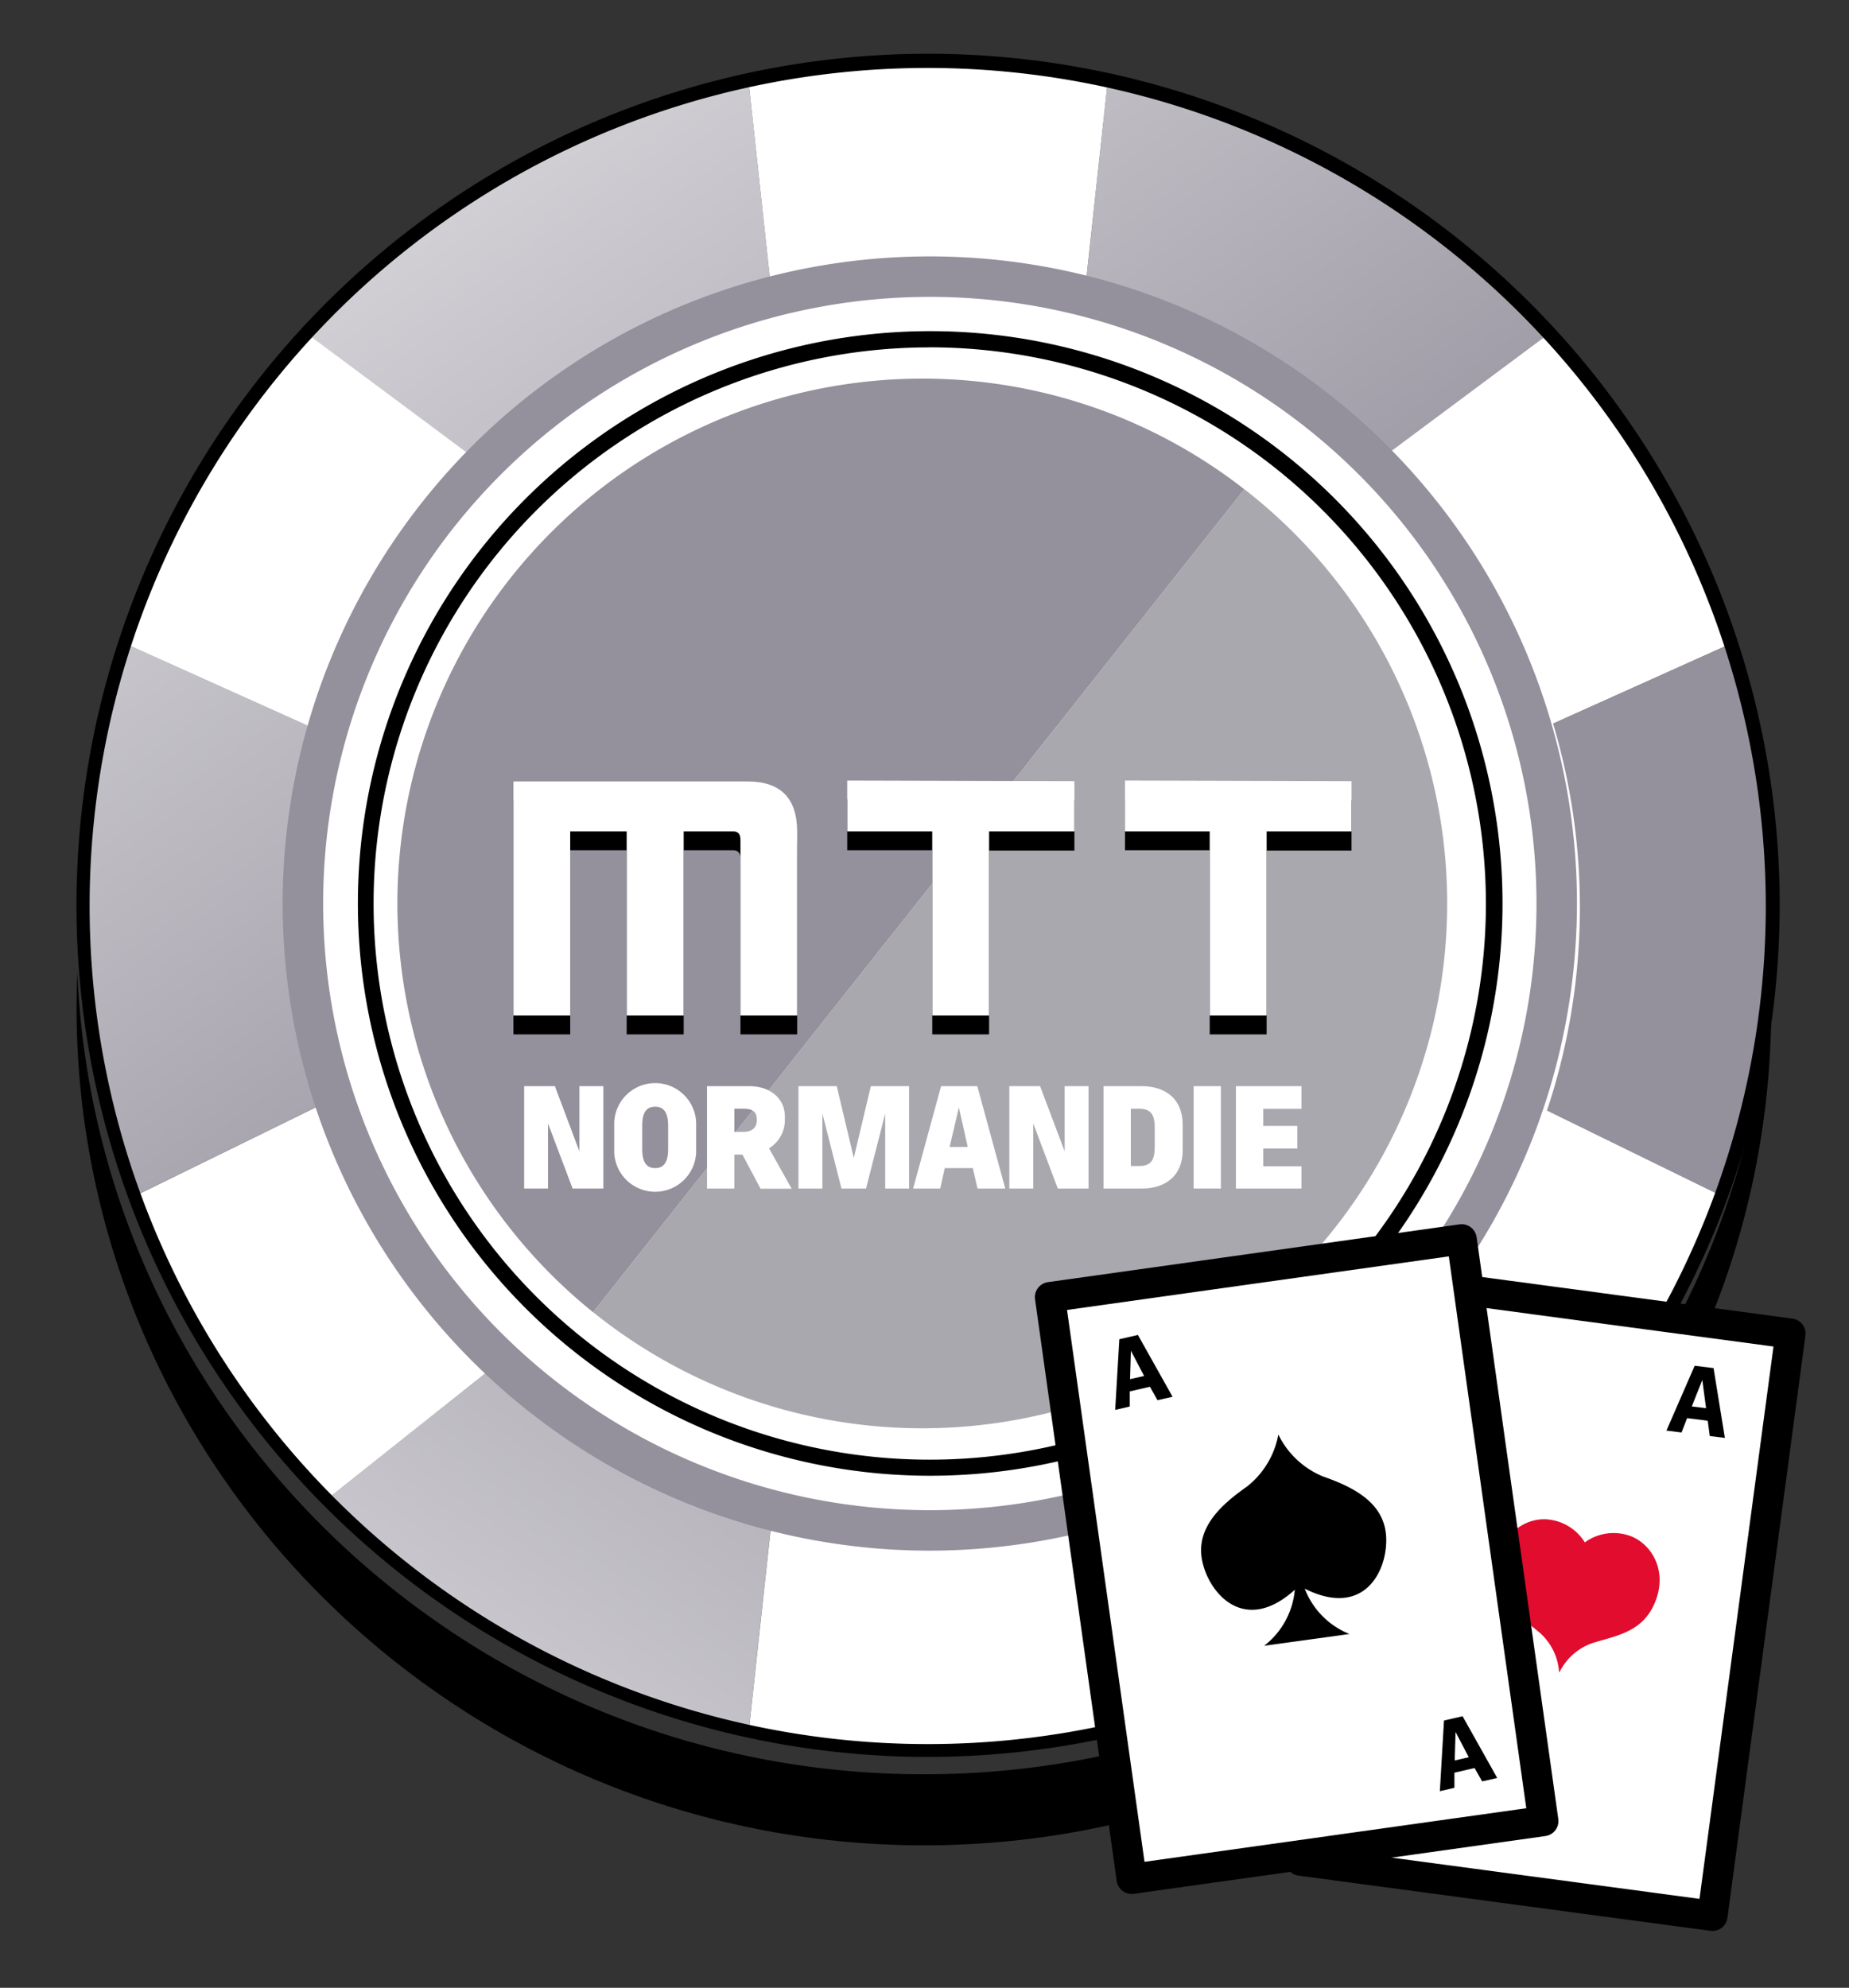 <?xml version="1.0" encoding="UTF-8"?>
<svg xmlns="http://www.w3.org/2000/svg" xmlns:xlink="http://www.w3.org/1999/xlink" id="Calque_1" data-name="Calque 1" viewBox="0 0 244.89 263.28">
  <rect x="0" y="0" width="244.89" height="263.28" fill="#333333" stroke="none"/>
  <defs>
    <style>.cls-1{fill:url(#Dégradé_sans_nom_25);}.cls-2{fill:url(#Dégradé_sans_nom_25-2);}.cls-3{fill:url(#Dégradé_sans_nom_25-3);}.cls-4{fill:url(#Dégradé_sans_nom_25-4);}.cls-5{fill:url(#Dégradé_sans_nom_25-5);}.cls-6{fill:url(#Dégradé_sans_nom_6);}.cls-7,.cls-9{fill:#fff;}.cls-8{fill:#94909c;}.cls-9{stroke:#000;stroke-linecap:round;stroke-linejoin:round;stroke-width:4px;}.cls-10{fill:#e20c2e;}.cls-11{fill:#aaa8af;}</style>
    <linearGradient id="Dégradé_sans_nom_25" x1="0.48" y1="310.92" x2="178.48" y2="66.92" gradientUnits="userSpaceOnUse">
      <stop offset="0" stop-color="#fff"></stop>
      <stop offset="0.74" stop-color="#94909c"></stop>
    </linearGradient>
    <linearGradient id="Dégradé_sans_nom_25-2" x1="10.01" y1="317.87" x2="188.01" y2="73.87" gradientTransform="matrix(1, 0, 0, -1, 0, 263.28)" xlink:href="#Dégradé_sans_nom_25"></linearGradient>
    <linearGradient id="Dégradé_sans_nom_25-3" x1="68.13" y1="360.27" x2="246.13" y2="116.27" gradientTransform="matrix(1, 0, 0, -1, 0, 263.28)" xlink:href="#Dégradé_sans_nom_25"></linearGradient>
    <linearGradient id="Dégradé_sans_nom_25-4" x1="61.01" y1="355.08" x2="239.01" y2="111.08" gradientTransform="matrix(1, 0, 0, -1, 0, 263.28)" xlink:href="#Dégradé_sans_nom_25"></linearGradient>
    <linearGradient id="Dégradé_sans_nom_25-5" x1="-61.14" y1="265.97" x2="116.86" y2="21.97" gradientTransform="matrix(1, 0, 0, -1, 0, 263.28)" xlink:href="#Dégradé_sans_nom_25"></linearGradient>
    <linearGradient id="Dégradé_sans_nom_6" x1="80.54" y1="-74.33" x2="324.3" y2="307.01" gradientTransform="matrix(1, 0, 0, -1, 0, 263.28)" gradientUnits="userSpaceOnUse">
      <stop offset="0" stop-color="#fff"></stop>
      <stop offset="0.57" stop-color="#77ad34"></stop>
    </linearGradient>
  </defs>
  <title>fPlan de travail 1</title>
  <path class="cls-1" d="M74.84,173.49l-31.43,25a111.45,111.45,0,0,0,55.75,30.74l4.35-40A71.64,71.64,0,0,1,74.84,173.49Z"></path>
  <path class="cls-2" d="M103.51,50.94,99.16,11A111.48,111.48,0,0,0,40.9,44.36l32.24,24A71.79,71.79,0,0,1,103.51,50.94Z"></path>
  <path class="cls-3" d="M172.71,68.34l32.24-24A111.38,111.38,0,0,0,146.69,11l-4.34,40A71.75,71.75,0,0,1,172.71,68.34Z"></path>
  <path class="cls-4" d="M194.77,120.11a71.17,71.17,0,0,1-3,20.55l36.11,17.68a112.18,112.18,0,0,0,1.18-73l-36.65,16.48A71.92,71.92,0,0,1,194.77,120.11Z"></path>
  <path class="cls-5" d="M51.08,120.11a71.94,71.94,0,0,1,2.36-18.3L16.79,85.33a112.11,112.11,0,0,0,1.19,73l36.1-17.68A71.8,71.8,0,0,1,51.08,120.11Z"></path>
  <path class="cls-6" d="M142.35,189.28l4.34,40a111.45,111.45,0,0,0,55.75-30.74l-31.43-25A71.6,71.6,0,0,1,142.35,189.28Z"></path>
  <path class="cls-7" d="M122.93,192a71.61,71.61,0,0,1-19.42-2.68l-4.35,40a112.34,112.34,0,0,0,47.53,0l-4.34-40A71.61,71.61,0,0,1,122.93,192Z"></path>
  <path class="cls-7" d="M122.93,48.27a72,72,0,0,1,19.42,2.67L146.69,11a112.34,112.34,0,0,0-47.53,0l4.35,40A71.61,71.61,0,0,1,122.93,48.27Z"></path>
  <path class="cls-7" d="M73.14,68.34l-32.24-24a111.59,111.59,0,0,0-24.11,41l36.65,16.48A71.74,71.74,0,0,1,73.14,68.34Z"></path>
  <path class="cls-7" d="M54.08,140.66,18,158.34A111.76,111.76,0,0,0,43.41,198.5l31.43-25A71.74,71.74,0,0,1,54.08,140.66Z"></path>
  <path class="cls-7" d="M192.41,101.81l36.65-16.48a111.45,111.45,0,0,0-24.11-41l-32.24,24A71.74,71.74,0,0,1,192.41,101.81Z"></path>
  <path class="cls-7" d="M191.77,140.66A71.78,71.78,0,0,1,171,173.49l31.43,25a111.75,111.75,0,0,0,25.44-40.16Z"></path>
  <path d="M122.93,232.7A112.79,112.79,0,1,1,235.71,119.9h0A112.91,112.91,0,0,1,122.93,232.7Zm0-223.7A111,111,0,1,0,233.87,120v0A111.06,111.06,0,0,0,122.93,9Z"></path>
  <path d="M122.37,235C62.06,235,12.72,187.78,10.24,128.76c-.06,1.54-.1,3.09-.1,4.65,0,61.18,50.34,111,112.23,111s112.22-49.77,112.22-111c0-1.56,0-3.11-.1-4.65C232,187.78,182.67,235,122.37,235Z"></path>
  <ellipse class="cls-7" cx="121.84" cy="126.5" rx="73.7" ry="75.05"></ellipse>
  <circle class="cls-7" cx="124.05" cy="120.18" r="85.2"></circle>
  <path d="M123.15,195.46A75.8,75.8,0,1,1,199,119.67,75.8,75.8,0,0,1,123.15,195.46Zm0-149.45a73.66,73.66,0,1,0,73.65,73.67h0A73.75,73.75,0,0,0,123.15,46Z"></path>
  <path class="cls-8" d="M123.15,205.38a85.71,85.71,0,1,1,85.71-85.71h0A85.82,85.82,0,0,1,123.15,205.38Zm0-166.06a80.35,80.35,0,1,0,80.35,80.35A80.34,80.34,0,0,0,123.15,39.32Z"></path>
  <rect class="cls-9" x="165.79" y="184" width="77.81" height="55.06" transform="translate(-32.15 386.33) rotate(-82.37)"></rect>
  <path class="cls-10" d="M209.91,204.3a6.47,6.47,0,0,0-4.88-3.05c-3-.31-6.53,2-6.71,6.48s2.81,6.18,5.48,8.41a7.66,7.66,0,0,1,2.69,5.33h.06a7.65,7.65,0,0,1,4.52-3.9c3.31-1,6.74-1.52,8.26-5.69s-.83-7.69-3.73-8.55a6.48,6.48,0,0,0-5.69.95Z"></path>
  <path d="M226.18,188.17l-2.73-.34-.74,1.9-2-.25,3.74-8.59,2.5.31,1.5,9.25-2-.25Zm-2.11-1.89,1.89.23-.5-3.73Z"></path>
  <path class="cls-8" d="M122.15,50.15A69.51,69.51,0,0,0,78.55,173.8l86.25-109A69.17,69.17,0,0,0,122.15,50.15Z"></path>
  <path class="cls-11" d="M191.67,119.67A69.41,69.41,0,0,0,164.8,64.79l-86.25,109a69.51,69.51,0,0,0,113.12-54.13Z"></path>
  <path d="M83,112.62H75.52V137H68V106H99q6.57,0,6.58,6.64V137H98.07V113.73c0-.74-.31-1.11-.92-1.11h-6.6V137H83Z"></path>
  <path d="M142.3,106v6.66H131V137h-7.53V112.62H112.21v-6.74Z"></path>
  <path d="M179,106v6.66H167.76V137h-7.54V112.62H149v-6.74Z"></path>
  <path class="cls-7" d="M83,110.12H75.52V134.5H68v-31H99q6.57,0,6.58,6.64V134.5H98.07V111.23c0-.74-.31-1.11-.92-1.11h-6.6V134.5H83Z"></path>
  <path class="cls-7" d="M142.3,103.46v6.66H131V134.5h-7.53V110.12H112.21v-6.74Z"></path>
  <path class="cls-7" d="M179,103.46v6.66H167.76V134.5h-7.54V110.12H149v-6.74Z"></path>
  <rect class="cls-9" x="144.21" y="167.59" width="55.06" height="77.81" transform="translate(-27.04 25.88) rotate(-7.99)"></rect>
  <path d="M169.31,190a11.36,11.36,0,0,1-4.18,6.91c-3.5,2.46-6.81,5.52-5.9,9.85s5.62,9.81,12.26,3.8a10.55,10.55,0,0,1-4.06,7.42l5.3-.73.71-.1,5.29-.73a10.53,10.53,0,0,1-5.92-6c8,4,11.07-2.57,10.77-7s-4.33-6.46-8.37-7.87A11.41,11.41,0,0,1,169.31,190Z"></path>
  <path d="M152.3,183.67l-2.67.62v2l-1.93.45.55-9.36,2.46-.57L155.3,185l-2,.45Zm-2.63-1,1.86-.43-1.75-3.34Z"></path>
  <path d="M195.3,234.17l-2.67.62v2l-1.93.45.55-9.36,2.46-.57,4.59,8.18-2,.45Zm-2.63-1,1.86-.43-1.75-3.34Z"></path>
  <path class="cls-7" d="M72.58,148.8v8.62H69.42V143.86h4.07l3.25,8.63v-8.63h3.17v13.56H75.84Z"></path>
  <path class="cls-7" d="M92.2,148.65v4a5.43,5.43,0,0,1-10.85,0v-4a5.43,5.43,0,0,1,10.85,0Zm-3.71.46c0-1.72-.54-2.53-1.72-2.53s-1.71.81-1.71,2.53v3.07c0,1.72.54,2.53,1.71,2.53s1.72-.81,1.72-2.53Z"></path>
  <path class="cls-7" d="M97.26,157.42H93.64V143.86h5.61c2.8,0,4.7,1.68,4.7,4v.54a4.36,4.36,0,0,1-2.1,3.69l3,5.35h-4.12l-2.4-4.52H97.26Zm0-7.5h1.17c1.22,0,1.81-.63,1.81-1.54,0-1.08-.45-1.53-1.81-1.53H97.26Z"></path>
  <path class="cls-7" d="M111.45,157.42l-2.53-9.94v9.94h-3.17V143.86h5.07l2.26,9.5,2.26-9.5h5.06v13.56h-3.16v-9.94l-2.54,9.94Z"></path>
  <path class="cls-7" d="M128.84,154.71h-3.71l-.61,2.71h-3.58l3.7-13.56h4.8l3.7,13.56h-3.67Zm-3.07-2.8h2.4L127,146.68Z"></path>
  <path class="cls-7" d="M136.85,148.8v8.62h-3.17V143.86h4.07l3.26,8.63v-8.63h3.16v13.56H140.1Z"></path>
  <path class="cls-7" d="M151.22,157.42h-5.06V143.86h5.06c3.25,0,5.42,1.81,5.42,5.07v3.43C156.64,155.62,154.47,157.42,151.22,157.42Zm-.36-10.57h-1.09v7.59h1.09c1.53,0,2.08-.72,2.08-2.53v-2.53C152.94,147.57,152.39,146.85,150.86,146.85Z"></path>
  <path class="cls-7" d="M158.09,143.86h3.61v13.56h-3.61Z"></path>
  <path class="cls-7" d="M172.37,157.42h-8.68V143.86h8.68v3h-5.06v2.26h4.52v3h-4.52v2.35h5.06Z"></path>
</svg>
